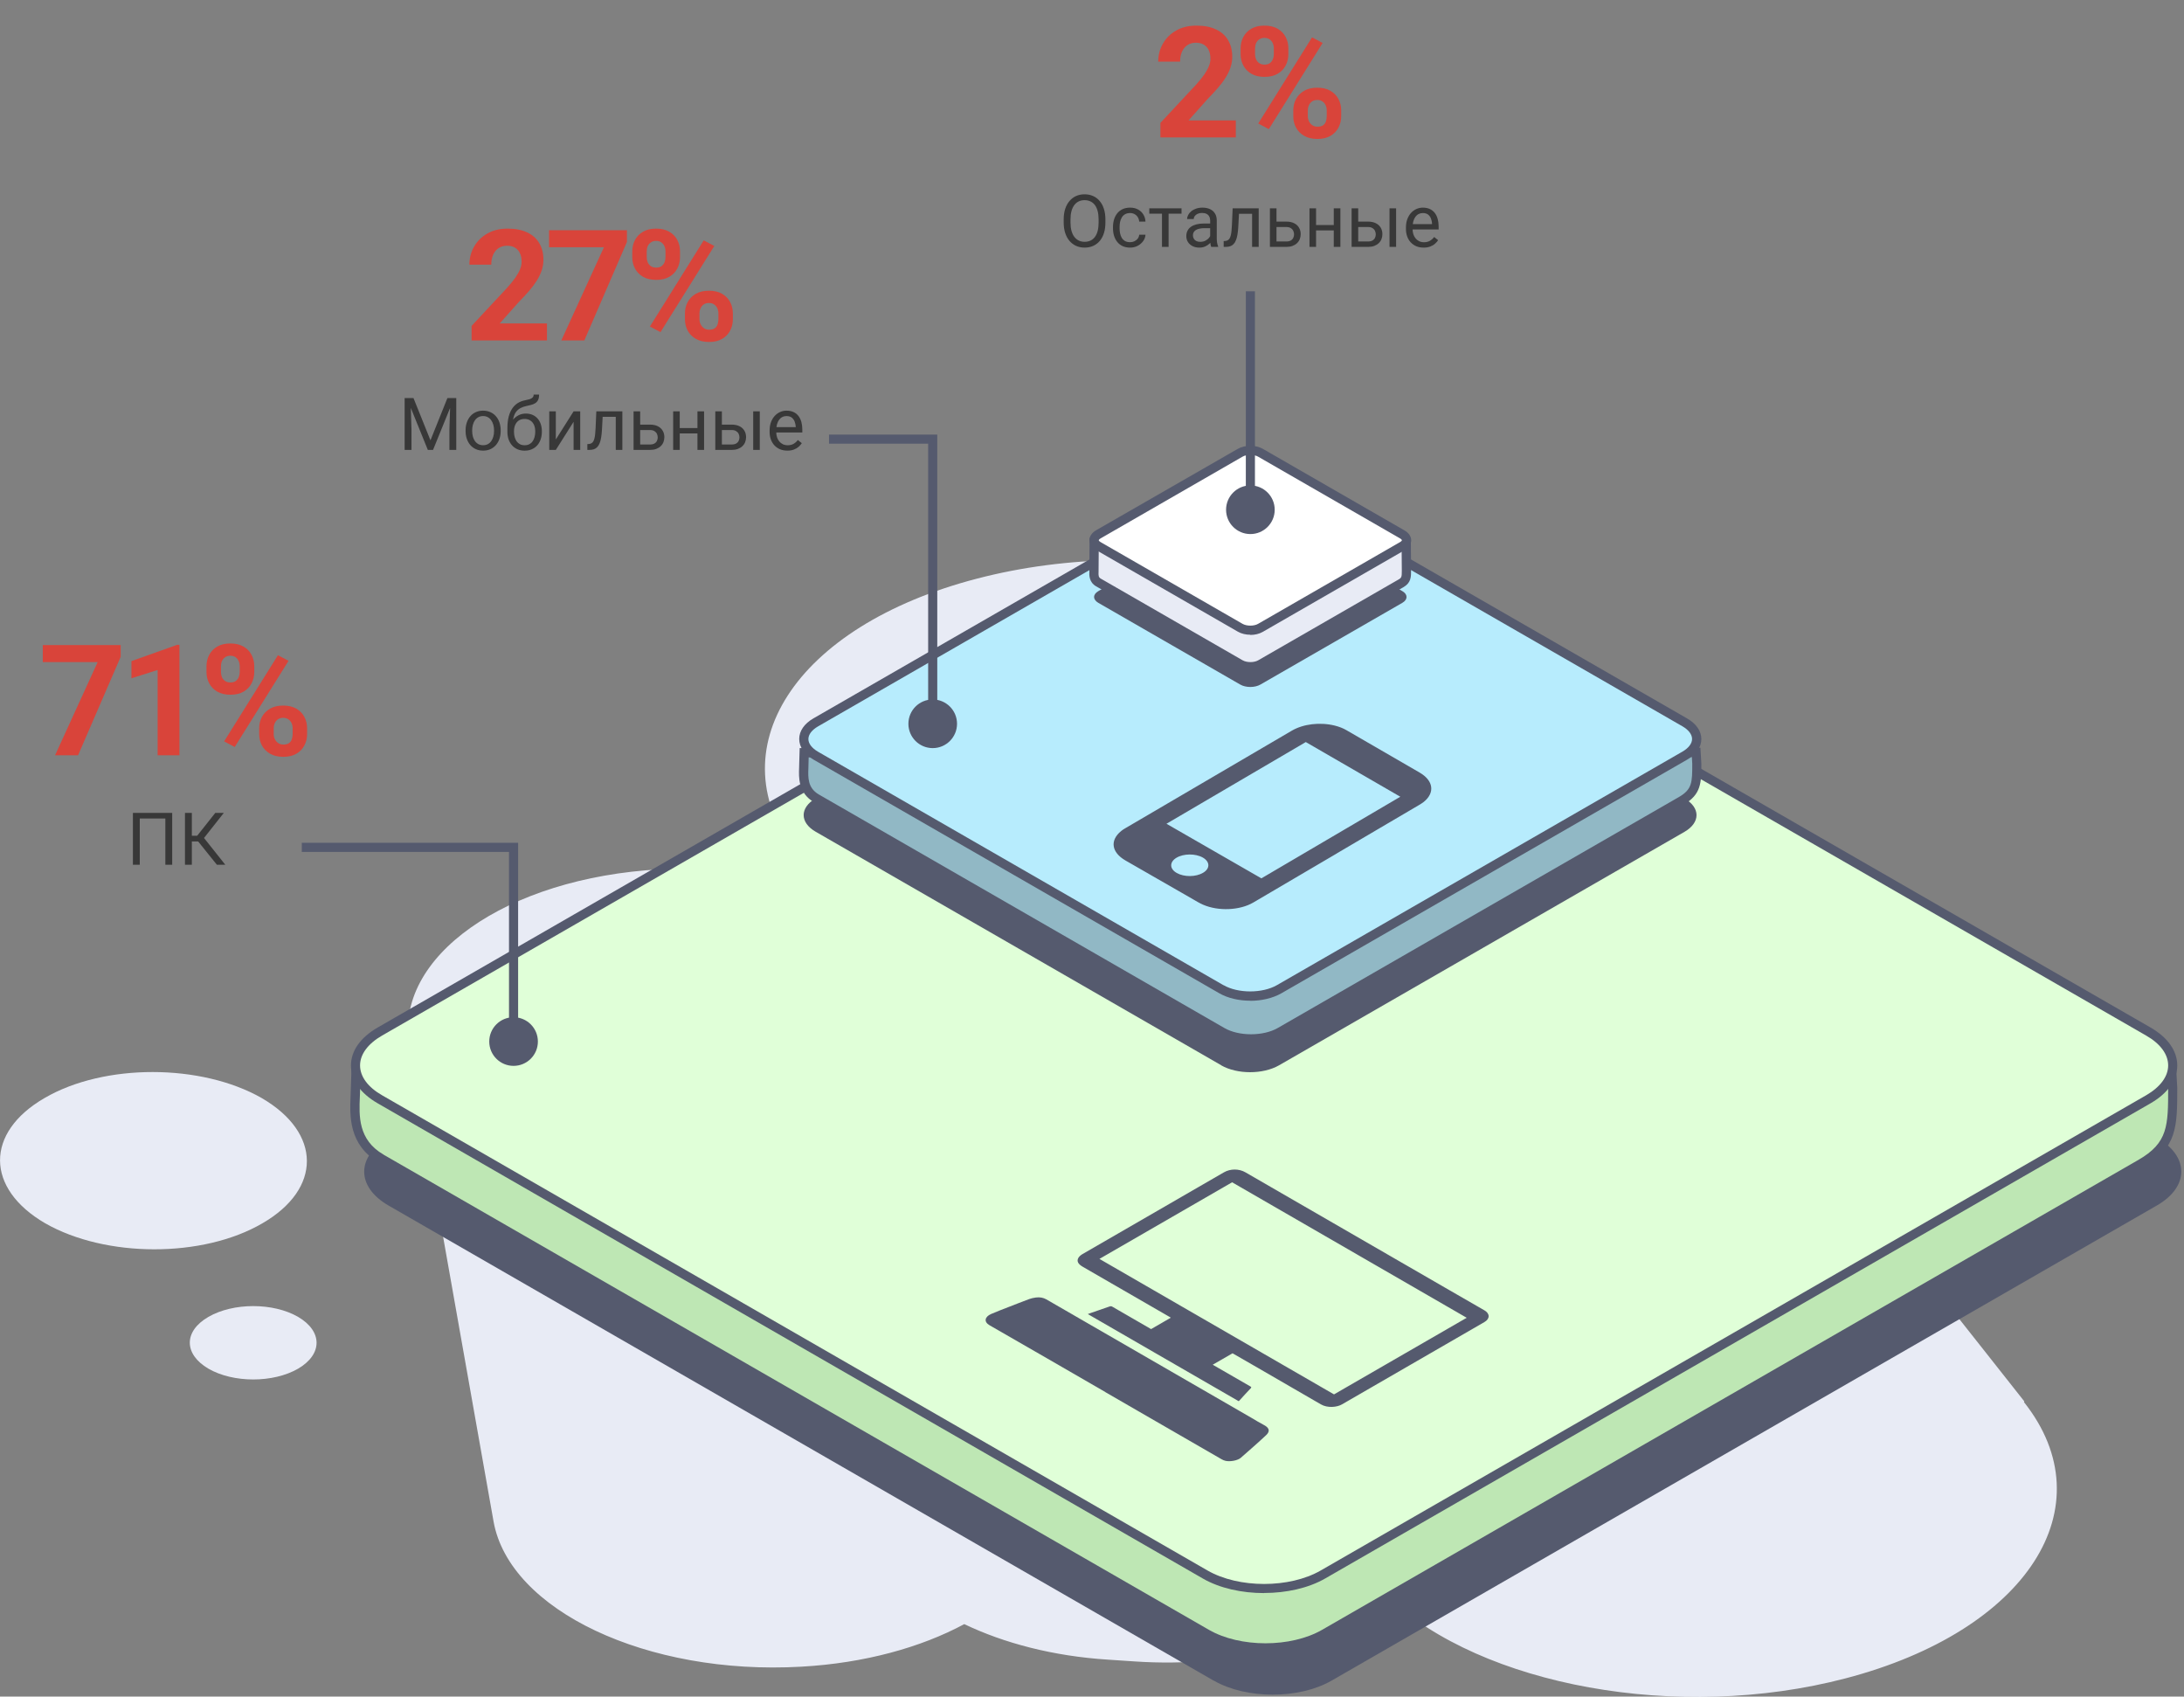 <?xml version="1.0" encoding="UTF-8"?> <svg xmlns="http://www.w3.org/2000/svg" width="479" height="372" viewBox="0 0 479 372" fill="none"><rect x="0" y="0" width="479" height="372" fill="#808080" stroke="none"/> <g clip-path="url(#clip0_741_37967)"> <path d="M443.975 307.266L319.653 149.869C301.343 126.722 254.184 116.46 214.256 126.876C174.251 137.292 156.711 164.528 175.02 187.675L180.867 195.005C170.251 191.533 157.788 189.913 144.786 190.607C110.936 192.459 86.318 209.819 89.78 229.416L108.243 333.576C111.705 353.097 141.94 367.371 175.713 365.442C189.638 364.67 202.024 361.198 211.486 356.106C220.18 360.272 230.95 363.127 243.028 363.899L248.798 364.284C271.186 365.827 292.034 359.964 304.343 350.165C325.038 369.608 368.043 377.632 404.816 367.988C444.59 357.572 462.131 330.413 443.898 307.421L443.975 307.266Z" fill="#E8EBF5"></path> <path d="M57.391 240.758C44.159 233.197 22.849 233.12 9.77 240.758C-3.308 248.32 -3.231 260.587 9.924 268.226C23.157 275.787 44.467 275.864 57.545 268.226C70.624 260.664 70.547 248.397 57.391 240.758Z" fill="#E8EBF5"></path> <path d="M65.392 288.749C59.93 285.586 51.16 285.586 45.698 288.749C40.236 291.912 40.312 296.927 45.698 300.091C51.16 303.254 59.93 303.254 65.392 300.091C70.778 296.927 70.778 291.912 65.392 288.749Z" fill="#E8EBF5"></path> </g> <g clip-path="url(#clip1_741_37967)"> <path d="M266.223 368.521L85.22 264.33C78.094 260.231 78.094 253.574 85.22 249.475L266.223 145.264C273.349 141.164 284.912 141.164 292.037 145.264L473.061 249.455C480.187 253.554 480.187 260.211 473.061 264.31L292.037 368.501C284.912 372.6 273.349 372.6 266.223 368.501V368.521Z" fill="#555A6E"></path> <path d="M83.632 254.041L264.656 358.232C271.781 362.331 283.344 362.331 290.47 358.232L469.499 255.198C476.624 251.099 476.522 246.816 476.522 238.191L476.237 233.503L78.115 233.625L77.972 238.536C77.972 242.656 76.506 249.942 83.632 254.041Z" fill="#BEE7B4"></path> <path d="M277.542 362.291C272.677 362.291 267.832 361.235 264.126 359.105L83.123 254.914C76.425 251.058 76.71 244.604 76.893 240.322C76.914 239.673 76.954 239.064 76.954 238.516L77.138 232.59H78.115L477.194 232.468L477.52 238.516C477.52 247.019 477.52 251.707 469.987 256.05L290.958 359.084C287.253 361.215 282.408 362.271 277.542 362.271V362.291ZM84.12 253.169L265.144 357.359C271.985 361.296 283.121 361.296 289.961 357.359L468.99 254.325C475.525 250.571 475.525 246.796 475.525 238.536V238.191L475.301 234.498L79.112 234.62L78.99 238.557C78.99 239.105 78.97 239.734 78.929 240.424C78.746 244.665 78.501 249.921 84.141 253.169H84.12Z" fill="#555A6E"></path> <path d="M264.33 345.223L83.306 241.032C76.181 236.933 76.181 230.277 83.306 226.177L264.33 121.986C271.455 117.887 283.019 117.887 290.144 121.986L471.168 226.177C478.294 230.277 478.294 236.933 471.168 241.032L290.144 345.223C283.019 349.323 271.455 349.323 264.33 345.223Z" fill="#E0FFD8"></path> <path d="M277.237 349.302C272.372 349.302 267.526 348.247 263.821 346.116L82.817 241.905C79.051 239.734 76.954 236.791 76.975 233.605C76.975 230.419 79.051 227.476 82.817 225.304L263.821 121.114C271.211 116.852 283.263 116.852 290.653 121.114L471.677 225.304C475.443 227.476 477.52 230.419 477.52 233.605C477.52 236.791 475.443 239.734 471.677 241.905L290.653 346.096C286.948 348.227 282.103 349.282 277.237 349.282V349.302ZM277.237 119.916C272.738 119.916 268.259 120.89 264.839 122.879L83.815 227.05C80.7 228.836 78.97 231.169 78.97 233.605C78.97 236.04 80.68 238.374 83.815 240.16L264.839 344.351C271.679 348.288 282.815 348.288 289.656 344.351L470.68 240.16C473.794 238.354 475.525 236.04 475.525 233.605C475.525 231.169 473.815 228.836 470.68 227.05L289.656 122.859C286.235 120.89 281.736 119.896 277.257 119.896L277.237 119.916Z" fill="#555A6E"></path> <path d="M267.832 233.564L178.887 182.362C175.386 180.353 175.386 177.085 178.887 175.056L267.832 123.874C271.333 121.865 277.013 121.865 280.515 123.874L369.459 175.076C372.961 177.085 372.961 180.353 369.459 182.382L280.515 233.585C277.013 235.594 271.333 235.594 267.832 233.585V233.564Z" fill="#555A6E"></path> <path d="M179.071 175.076L268.015 226.279C271.517 228.288 277.197 228.288 280.698 226.279L368.665 175.645C372.167 173.635 372.126 171.525 372.126 167.283L371.984 164.97L176.363 165.031L176.282 167.446C176.282 169.475 175.549 173.047 179.071 175.076Z" fill="#91B8C5"></path> <path d="M274.367 228.795C271.903 228.795 269.44 228.247 267.526 227.131L178.582 175.929C175.019 173.879 175.182 170.388 175.264 168.298C175.264 167.994 175.284 167.709 175.284 167.446L175.386 164.016L372.94 163.955L373.144 167.425C373.144 171.646 373.144 174.204 369.174 176.477L281.207 227.111C279.293 228.207 276.83 228.775 274.367 228.775V228.795ZM177.36 166.045L177.32 167.486C177.32 167.75 177.32 168.075 177.299 168.399C177.218 170.449 177.116 172.763 179.6 174.204L268.544 225.406C271.7 227.232 277.054 227.232 280.23 225.406L368.197 174.772C371.149 173.067 371.149 171.545 371.149 167.466L371.067 166.005L177.381 166.066L177.36 166.045Z" fill="#555A6E"></path> <path d="M267.852 216.882L178.908 165.68C175.406 163.671 175.406 160.403 178.908 158.374L267.852 107.192C271.354 105.183 277.034 105.183 280.535 107.192L369.48 158.394C372.981 160.403 372.981 163.671 369.48 165.7L280.535 216.903C277.034 218.912 271.354 218.912 267.852 216.903V216.882Z" fill="#B7ECFD"></path> <path d="M274.204 219.419C271.74 219.419 269.277 218.871 267.363 217.755L178.419 166.553C176.404 165.396 175.284 163.772 175.284 162.027C175.284 160.282 176.404 158.658 178.419 157.501L267.363 106.319C271.211 104.107 277.217 104.107 281.064 106.319L370.009 157.522C372.024 158.678 373.144 160.302 373.144 162.047C373.144 163.793 372.024 165.416 370.009 166.573L281.064 217.775C279.151 218.871 276.688 219.439 274.224 219.439L274.204 219.419ZM268.361 216.01C271.517 217.836 276.871 217.836 280.047 216.01L368.991 164.807C370.355 164.016 371.108 163.021 371.108 162.027C371.108 161.033 370.355 160.038 368.991 159.247L280.047 108.065C276.891 106.238 271.537 106.238 268.361 108.065L179.417 159.267C178.053 160.058 177.299 161.053 177.299 162.047C177.299 163.042 178.053 164.036 179.417 164.828L268.361 216.03V216.01Z" fill="#555A6E"></path> <path d="M272.005 150.094L240.878 132.174C239.656 131.464 239.656 130.327 240.878 129.617L272.005 111.697C273.227 110.987 275.222 110.987 276.443 111.697L307.571 129.617C308.792 130.327 308.792 131.464 307.571 132.174L276.443 150.094C275.222 150.804 273.227 150.804 272.005 150.094Z" fill="#555A6E"></path> <path d="M240.939 127.689L272.066 145.609C273.288 146.319 275.283 146.319 276.504 145.609L307.286 127.892C308.507 127.182 308.487 126.451 308.487 124.97L308.446 118.902H240.002L239.982 125.03C239.982 125.741 239.738 126.999 240.959 127.689H240.939Z" fill="#E8EBF5"></path> <path d="M274.265 147.151C273.288 147.151 272.311 146.928 271.537 146.482L240.409 128.562C238.821 127.648 238.883 126.066 238.923 125.294V125.031L238.964 117.907H309.423L309.484 124.97C309.484 126.512 309.484 127.791 307.774 128.765L276.993 146.482C276.219 146.928 275.242 147.151 274.265 147.151ZM240.979 119.937L240.939 125.416C240.898 126.208 240.939 126.573 241.407 126.857L272.534 144.777C273.451 145.304 275.059 145.304 275.955 144.777L306.736 127.06C307.408 126.674 307.449 126.492 307.449 125.071L307.408 119.937H240.979Z" fill="#555A6E"></path> <path d="M272.005 137.654L240.878 119.734C239.656 119.023 239.656 117.887 240.878 117.177L272.005 99.277C273.227 98.567 275.222 98.567 276.443 99.277L307.571 117.197C308.792 117.907 308.792 119.044 307.571 119.754L276.443 137.674C275.222 138.384 273.227 138.384 272.005 137.674V137.654Z" fill="white"></path> <path d="M274.224 139.176C273.247 139.176 272.27 138.952 271.496 138.506L240.369 120.586C239.473 120.058 238.944 119.287 238.944 118.435C238.944 117.583 239.473 116.811 240.369 116.284L271.496 98.404C273.023 97.532 275.425 97.532 276.952 98.404L308.08 116.324C308.975 116.852 309.505 117.623 309.505 118.476C309.505 119.328 308.975 120.099 308.08 120.627L276.952 138.547C276.179 138.993 275.201 139.216 274.224 139.216V139.176ZM274.224 99.744C273.593 99.744 272.962 99.866 272.514 100.13L241.387 118.049C241.081 118.232 240.979 118.394 240.979 118.455C240.979 118.516 241.081 118.678 241.387 118.861L272.514 136.781C273.43 137.309 275.038 137.309 275.934 136.781L307.062 118.861C307.367 118.678 307.469 118.516 307.469 118.455C307.469 118.394 307.367 118.232 307.062 118.049L275.934 100.13C275.486 99.866 274.855 99.744 274.224 99.744Z" fill="#555A6E"></path> <path d="M293.205 187.119C287.109 190.699 280.998 194.295 274.872 197.89C271.915 199.626 267.213 199.826 263.859 198.366C263.063 198.013 262.373 197.598 261.669 197.183C256.722 194.356 251.79 191.514 246.843 188.671C243.749 186.889 243.381 184.246 245.908 182.202C246.169 181.987 246.475 181.788 246.797 181.603C258.988 174.459 271.15 167.329 283.311 160.215C285.853 158.725 289.514 158.295 292.746 159.094C293.711 159.339 294.553 159.662 295.288 160.092C300.664 163.196 306.025 166.3 311.37 169.403C314.403 171.17 314.755 173.829 312.244 175.841C311.937 176.087 311.57 176.302 311.217 176.517C308.215 178.284 305.198 180.051 302.196 181.818C299.194 183.585 296.192 185.352 293.19 187.119H293.205ZM307.113 174.689C300.205 170.694 293.297 166.715 286.389 162.704C276.204 168.666 266.034 174.643 255.833 180.62C262.787 184.615 269.71 188.61 276.648 192.589C286.818 186.612 296.973 180.651 307.128 174.689H307.113ZM258.069 191.406C259.724 192.328 262.266 192.313 263.874 191.36C265.437 190.438 265.391 188.932 263.798 188.026C262.19 187.119 259.601 187.135 258.024 188.072C256.461 189.009 256.492 190.515 258.085 191.406H258.069Z" fill="#555A6E"></path> <path d="M270.317 296.73C268.859 297.58 267.436 298.395 265.979 299.228C266.083 299.298 266.187 299.35 266.274 299.402C268.929 300.929 271.566 302.456 274.221 303.983C274.464 304.122 274.481 304.208 274.325 304.382C273.458 305.284 272.625 306.204 271.792 307.124C271.757 307.158 271.722 307.176 271.67 307.228C260.634 300.859 249.633 294.508 238.579 288.123C238.891 288.001 239.186 287.897 239.499 287.793C240.766 287.359 242.05 286.908 243.316 286.474C243.594 286.37 243.75 286.387 243.993 286.526C246.735 288.123 249.477 289.702 252.218 291.281C252.288 291.316 252.374 291.368 252.461 291.42C253.901 290.587 255.342 289.754 256.782 288.921C256.712 288.869 256.66 288.834 256.574 288.782C250.223 285.103 243.854 281.442 237.486 277.763C236.497 277.191 236.063 276.549 236.532 275.768C236.705 275.49 237.017 275.212 237.364 275.004C245.85 270.093 254.353 265.183 262.855 260.272C264.712 259.196 266.569 258.12 268.443 257.044C269.848 256.229 271.74 256.229 273.145 257.044C288.103 265.686 303.061 274.327 318.036 282.969C320.552 284.409 323.051 285.867 325.567 287.307C326.799 288.019 326.799 289.164 325.567 289.875C315.156 295.897 304.727 301.901 294.333 307.922C293.239 308.564 291.157 308.772 289.7 307.922C285.101 305.25 280.468 302.577 275.852 299.905C274.1 298.899 272.347 297.875 270.577 296.868C270.508 296.834 270.421 296.782 270.334 296.73H270.317ZM241.13 276.028C258.292 285.936 275.436 295.827 292.58 305.735C302.297 300.131 311.98 294.543 321.68 288.938C304.519 279.03 287.392 269.139 270.23 259.231C260.53 264.836 250.847 270.423 241.13 276.028Z" fill="#555A6E"></path> <path d="M242.414 305.215C233.964 300.339 225.53 295.446 217.045 290.587C215.691 289.806 216.021 288.713 217.34 288.123C218.572 287.585 219.873 287.099 221.157 286.596C222.684 286.006 224.211 285.398 225.756 284.826C226.172 284.67 226.693 284.566 227.179 284.496C228.064 284.375 228.845 284.531 229.504 284.913C244.479 293.571 259.472 302.23 274.464 310.872C275.384 311.41 276.269 311.965 277.241 312.468C278.559 313.162 278.473 313.943 277.692 314.672C275.904 316.355 273.996 318.004 272.122 319.652C271.462 320.225 269.831 320.537 268.807 320.312C268.478 320.242 268.165 320.103 267.905 319.947C261.78 316.425 255.672 312.885 249.563 309.362C247.186 307.991 244.792 306.603 242.414 305.232V305.215Z" fill="#555A6E"></path> </g> <path d="M112.636 185.793H113.636V184.793H112.636V185.793ZM107.303 228.37C107.303 231.316 109.691 233.704 112.636 233.704C115.582 233.704 117.97 231.316 117.97 228.37C117.97 225.425 115.582 223.037 112.636 223.037C109.691 223.037 107.303 225.425 107.303 228.37ZM66.188 186.793H112.636V184.793H66.188V186.793ZM111.636 185.793V228.37H113.636V185.793H111.636Z" fill="#555A6E"></path> <path d="M204.565 96.283H205.565V95.283H204.565V96.283ZM199.232 158.698C199.232 161.643 201.619 164.031 204.565 164.031C207.51 164.031 209.898 161.643 209.898 158.698C209.898 155.752 207.51 153.365 204.565 153.365C201.619 153.365 199.232 155.752 199.232 158.698ZM181.825 97.283H204.565V95.283H181.825V97.283ZM203.565 96.283V158.698H205.565V96.283H203.565Z" fill="#555A6E"></path> <path d="M268.904 111.766C268.904 114.712 271.292 117.099 274.237 117.099C277.183 117.099 279.571 114.712 279.571 111.766C279.571 108.821 277.183 106.433 274.237 106.433C271.292 106.433 268.904 108.821 268.904 111.766ZM273.237 63.866V111.766H275.237V63.866H273.237Z" fill="#555A6E"></path> <path d="M26.468 141.438V144.011L17.121 165.61H12.074L21.421 145.173H9.385V141.438H26.468ZM39.356 141.388V165.61H34.575V146.9L28.831 148.726V144.958L38.842 141.388H39.356ZM45.289 147.365V146.087C45.289 145.168 45.488 144.332 45.887 143.58C46.285 142.827 46.872 142.224 47.647 141.77C48.421 141.316 49.373 141.089 50.502 141.089C51.664 141.089 52.633 141.316 53.407 141.77C54.193 142.224 54.78 142.827 55.167 143.58C55.566 144.332 55.765 145.168 55.765 146.087V147.365C55.765 148.261 55.566 149.086 55.167 149.839C54.78 150.591 54.199 151.194 53.424 151.648C52.649 152.102 51.692 152.329 50.552 152.329C49.401 152.329 48.432 152.102 47.647 151.648C46.872 151.194 46.285 150.591 45.887 149.839C45.488 149.086 45.289 148.261 45.289 147.365ZM48.46 146.087V147.365C48.46 147.752 48.532 148.123 48.676 148.477C48.831 148.82 49.063 149.102 49.373 149.324C49.694 149.534 50.081 149.639 50.535 149.639C51.011 149.639 51.399 149.534 51.697 149.324C51.996 149.102 52.218 148.82 52.361 148.477C52.505 148.123 52.577 147.752 52.577 147.365V146.087C52.577 145.677 52.5 145.301 52.345 144.958C52.201 144.603 51.974 144.321 51.664 144.111C51.365 143.89 50.978 143.779 50.502 143.779C50.059 143.779 49.683 143.89 49.373 144.111C49.063 144.321 48.831 144.603 48.676 144.958C48.532 145.301 48.46 145.677 48.46 146.087ZM56.844 160.962V159.683C56.844 158.776 57.043 157.946 57.441 157.193C57.851 156.44 58.443 155.837 59.218 155.383C60.004 154.93 60.967 154.703 62.107 154.703C63.258 154.703 64.221 154.93 64.995 155.383C65.77 155.837 66.357 156.44 66.755 157.193C67.153 157.946 67.353 158.776 67.353 159.683V160.962C67.353 161.869 67.153 162.699 66.755 163.452C66.368 164.204 65.787 164.808 65.012 165.261C64.237 165.715 63.28 165.942 62.14 165.942C60.989 165.942 60.02 165.715 59.234 165.261C58.449 164.808 57.851 164.204 57.441 163.452C57.043 162.699 56.844 161.869 56.844 160.962ZM60.031 159.683V160.962C60.031 161.36 60.12 161.736 60.297 162.09C60.474 162.445 60.718 162.727 61.028 162.937C61.348 163.147 61.719 163.253 62.14 163.253C62.671 163.253 63.086 163.147 63.385 162.937C63.684 162.727 63.889 162.445 63.999 162.09C64.121 161.736 64.182 161.36 64.182 160.962V159.683C64.182 159.285 64.104 158.914 63.949 158.571C63.794 158.217 63.562 157.935 63.252 157.724C62.953 157.503 62.571 157.392 62.107 157.392C61.642 157.392 61.254 157.503 60.944 157.724C60.646 157.935 60.419 158.217 60.264 158.571C60.109 158.914 60.031 159.285 60.031 159.683ZM63.285 144.891L51.482 163.784L49.157 162.555L60.961 143.663L63.285 144.891Z" fill="#D9443A"></path> <path d="M37.766 178.235V189.61H36.266V179.469H30.656V189.61H29.148V178.235H37.766ZM42.078 178.235V189.61H40.57V178.235H42.078ZM49.086 178.235L44.148 184.493H41.477L41.242 183.243H43.25L47.219 178.235H49.086ZM47.57 189.61L43.297 184.297L44.141 182.977L49.414 189.61H47.57Z" fill="#383838"></path> <path d="M119.964 70.914V74.649H103.429V71.461L111.248 63.078C112.034 62.203 112.654 61.434 113.108 60.77C113.561 60.095 113.888 59.492 114.087 58.96C114.297 58.418 114.402 57.904 114.402 57.416C114.402 56.686 114.281 56.061 114.037 55.541C113.794 55.009 113.434 54.6 112.958 54.312C112.493 54.024 111.918 53.88 111.232 53.88C110.501 53.88 109.87 54.057 109.339 54.412C108.819 54.766 108.42 55.258 108.144 55.889C107.878 56.52 107.745 57.234 107.745 58.031H102.947C102.947 56.592 103.29 55.275 103.977 54.08C104.663 52.873 105.631 51.916 106.882 51.208C108.133 50.488 109.616 50.128 111.331 50.128C113.025 50.128 114.452 50.405 115.614 50.959C116.788 51.501 117.673 52.287 118.271 53.316C118.879 54.334 119.184 55.552 119.184 56.968C119.184 57.765 119.056 58.545 118.802 59.309C118.547 60.062 118.182 60.814 117.706 61.567C117.241 62.308 116.677 63.061 116.013 63.825C115.349 64.588 114.613 65.38 113.805 66.199L109.605 70.914H119.964ZM137.501 50.477V53.05L128.155 74.649H123.108L132.454 54.212H120.418V50.477H137.501ZM138.669 56.404V55.126C138.669 54.207 138.869 53.371 139.267 52.619C139.665 51.866 140.252 51.263 141.027 50.809C141.801 50.355 142.753 50.128 143.882 50.128C145.044 50.128 146.013 50.355 146.787 50.809C147.573 51.263 148.16 51.866 148.547 52.619C148.946 53.371 149.145 54.207 149.145 55.126V56.404C149.145 57.3 148.946 58.125 148.547 58.877C148.16 59.63 147.579 60.233 146.804 60.687C146.029 61.141 145.072 61.368 143.932 61.368C142.781 61.368 141.813 61.141 141.027 60.687C140.252 60.233 139.665 59.63 139.267 58.877C138.869 58.125 138.669 57.3 138.669 56.404ZM141.84 55.126V56.404C141.84 56.791 141.912 57.162 142.056 57.516C142.211 57.859 142.443 58.141 142.753 58.363C143.074 58.573 143.462 58.678 143.915 58.678C144.391 58.678 144.779 58.573 145.078 58.363C145.376 58.141 145.598 57.859 145.742 57.516C145.885 57.162 145.957 56.791 145.957 56.404V55.126C145.957 54.716 145.88 54.34 145.725 53.997C145.581 53.642 145.354 53.36 145.044 53.15C144.745 52.928 144.358 52.818 143.882 52.818C143.439 52.818 143.063 52.928 142.753 53.15C142.443 53.36 142.211 53.642 142.056 53.997C141.912 54.34 141.84 54.716 141.84 55.126ZM150.224 70.001V68.722C150.224 67.815 150.423 66.984 150.822 66.232C151.231 65.479 151.823 64.876 152.598 64.422C153.384 63.969 154.347 63.742 155.487 63.742C156.638 63.742 157.601 63.969 158.375 64.422C159.15 64.876 159.737 65.479 160.135 66.232C160.534 66.984 160.733 67.815 160.733 68.722V70.001C160.733 70.908 160.534 71.738 160.135 72.491C159.748 73.243 159.167 73.847 158.392 74.3C157.617 74.754 156.66 74.981 155.52 74.981C154.369 74.981 153.4 74.754 152.615 74.3C151.829 73.847 151.231 73.243 150.822 72.491C150.423 71.738 150.224 70.908 150.224 70.001ZM153.411 68.722V70.001C153.411 70.399 153.5 70.775 153.677 71.129C153.854 71.484 154.098 71.766 154.408 71.976C154.729 72.186 155.099 72.291 155.52 72.291C156.051 72.291 156.466 72.186 156.765 71.976C157.064 71.766 157.269 71.484 157.379 71.129C157.501 70.775 157.562 70.399 157.562 70.001V68.722C157.562 68.324 157.484 67.953 157.329 67.61C157.175 67.256 156.942 66.974 156.632 66.763C156.333 66.542 155.952 66.431 155.487 66.431C155.022 66.431 154.634 66.542 154.325 66.763C154.026 66.974 153.799 67.256 153.644 67.61C153.489 67.953 153.411 68.324 153.411 68.722ZM156.665 53.93L144.862 72.823L142.537 71.594L154.341 52.702L156.665 53.93Z" fill="#D9443A"></path> <path d="M89.224 87.274H90.685L94.411 96.547L98.13 87.274H99.599L94.974 98.649H93.833L89.224 87.274ZM88.747 87.274H90.036L90.247 94.211V98.649H88.747V87.274ZM98.779 87.274H100.068V98.649H98.568V94.211L98.779 87.274ZM102.115 94.516V94.336C102.115 93.727 102.203 93.162 102.38 92.641C102.557 92.115 102.812 91.659 103.146 91.274C103.479 90.883 103.883 90.581 104.357 90.368C104.831 90.149 105.362 90.04 105.95 90.04C106.544 90.04 107.078 90.149 107.552 90.368C108.031 90.581 108.437 90.883 108.771 91.274C109.109 91.659 109.367 92.115 109.544 92.641C109.721 93.162 109.81 93.727 109.81 94.336V94.516C109.81 95.126 109.721 95.691 109.544 96.211C109.367 96.732 109.109 97.188 108.771 97.579C108.437 97.964 108.034 98.266 107.56 98.485C107.091 98.698 106.56 98.805 105.966 98.805C105.372 98.805 104.838 98.698 104.365 98.485C103.891 98.266 103.484 97.964 103.146 97.579C102.812 97.188 102.557 96.732 102.38 96.211C102.203 95.691 102.115 95.126 102.115 94.516ZM103.56 94.336V94.516C103.56 94.938 103.609 95.336 103.708 95.711C103.807 96.081 103.956 96.409 104.154 96.696C104.357 96.982 104.609 97.209 104.911 97.376C105.213 97.537 105.565 97.618 105.966 97.618C106.362 97.618 106.708 97.537 107.005 97.376C107.307 97.209 107.557 96.982 107.755 96.696C107.953 96.409 108.101 96.081 108.2 95.711C108.305 95.336 108.357 94.938 108.357 94.516V94.336C108.357 93.92 108.305 93.526 108.2 93.157C108.101 92.782 107.95 92.451 107.747 92.165C107.549 91.873 107.299 91.644 106.997 91.477C106.7 91.31 106.351 91.227 105.95 91.227C105.555 91.227 105.206 91.31 104.904 91.477C104.607 91.644 104.357 91.873 104.154 92.165C103.956 92.451 103.807 92.782 103.708 93.157C103.609 93.526 103.56 93.92 103.56 94.336ZM117.044 86.516H118.232C118.232 87.026 118.154 87.433 117.997 87.735C117.841 88.032 117.628 88.261 117.357 88.422C117.091 88.584 116.789 88.706 116.45 88.79C116.117 88.873 115.771 88.954 115.411 89.032C114.963 89.126 114.547 89.274 114.161 89.477C113.781 89.675 113.453 89.956 113.177 90.321C112.906 90.685 112.706 91.159 112.575 91.743C112.45 92.326 112.417 93.047 112.474 93.907V94.626H111.286V93.907C111.286 92.943 111.378 92.102 111.56 91.383C111.747 90.665 112.01 90.058 112.349 89.563C112.687 89.068 113.088 88.675 113.552 88.383C114.021 88.092 114.536 87.891 115.099 87.782C115.505 87.704 115.854 87.62 116.146 87.532C116.437 87.438 116.659 87.313 116.81 87.157C116.966 87.001 117.044 86.787 117.044 86.516ZM115.333 90.68C115.885 90.68 116.378 90.776 116.81 90.969C117.242 91.162 117.609 91.43 117.911 91.774C118.213 92.118 118.443 92.524 118.599 92.993C118.76 93.456 118.841 93.961 118.841 94.508V94.68C118.841 95.269 118.755 95.816 118.583 96.321C118.417 96.821 118.169 97.258 117.841 97.633C117.518 98.003 117.122 98.292 116.654 98.501C116.19 98.709 115.661 98.813 115.068 98.813C114.474 98.813 113.943 98.709 113.474 98.501C113.01 98.292 112.615 98.003 112.286 97.633C111.958 97.258 111.708 96.821 111.536 96.321C111.37 95.816 111.286 95.269 111.286 94.68V94.508C111.286 94.378 111.31 94.251 111.357 94.126C111.404 94.001 111.461 93.873 111.529 93.743C111.601 93.612 111.667 93.474 111.724 93.329C111.917 92.86 112.18 92.425 112.513 92.024C112.851 91.623 113.255 91.3 113.724 91.055C114.198 90.805 114.734 90.68 115.333 90.68ZM115.052 91.86C114.521 91.86 114.083 91.982 113.74 92.227C113.401 92.472 113.148 92.797 112.982 93.204C112.815 93.605 112.732 94.04 112.732 94.508V94.68C112.732 95.076 112.779 95.451 112.872 95.805C112.966 96.159 113.107 96.474 113.294 96.751C113.487 97.021 113.729 97.235 114.021 97.391C114.318 97.547 114.667 97.626 115.068 97.626C115.469 97.626 115.815 97.547 116.107 97.391C116.398 97.235 116.638 97.021 116.825 96.751C117.013 96.474 117.154 96.159 117.247 95.805C117.341 95.451 117.388 95.076 117.388 94.68V94.508C117.388 94.154 117.341 93.818 117.247 93.501C117.154 93.183 117.01 92.901 116.818 92.657C116.63 92.412 116.388 92.219 116.091 92.079C115.799 91.933 115.453 91.86 115.052 91.86ZM121.904 96.36L125.802 90.196H127.255V98.649H125.802V92.485L121.904 98.649H120.466V90.196H121.904V96.36ZM135.224 90.196V91.391H131.138V90.196H135.224ZM136.497 90.196V98.649H135.052V90.196H136.497ZM130.786 90.196H132.24L132.021 94.274C131.984 94.904 131.924 95.461 131.841 95.946C131.763 96.425 131.654 96.836 131.513 97.18C131.378 97.524 131.206 97.805 130.997 98.024C130.794 98.237 130.549 98.396 130.263 98.501C129.976 98.599 129.646 98.649 129.271 98.649H128.818V97.376L129.13 97.352C129.354 97.336 129.544 97.284 129.7 97.196C129.862 97.107 129.997 96.977 130.107 96.805C130.216 96.628 130.305 96.401 130.372 96.126C130.445 95.849 130.5 95.521 130.536 95.141C130.578 94.761 130.609 94.318 130.63 93.813L130.786 90.196ZM140.013 93.102H142.552C143.234 93.102 143.81 93.222 144.279 93.461C144.747 93.696 145.101 94.021 145.341 94.438C145.586 94.849 145.708 95.318 145.708 95.844C145.708 96.235 145.641 96.602 145.505 96.946C145.37 97.284 145.167 97.581 144.896 97.836C144.63 98.092 144.299 98.292 143.904 98.438C143.513 98.579 143.062 98.649 142.552 98.649H138.958V90.196H140.404V97.461H142.552C142.969 97.461 143.302 97.386 143.552 97.235C143.802 97.084 143.982 96.888 144.091 96.649C144.2 96.409 144.255 96.159 144.255 95.899C144.255 95.644 144.2 95.394 144.091 95.149C143.982 94.904 143.802 94.701 143.552 94.54C143.302 94.373 142.969 94.29 142.552 94.29H140.013V93.102ZM153.247 93.86V95.032H148.779V93.86H153.247ZM149.083 90.196V98.649H147.638V90.196H149.083ZM154.419 90.196V98.649H152.966V90.196H154.419ZM157.935 93.102H160.474C161.156 93.102 161.732 93.222 162.2 93.461C162.669 93.696 163.023 94.021 163.263 94.438C163.508 94.849 163.63 95.318 163.63 95.844C163.63 96.235 163.562 96.602 163.427 96.946C163.292 97.284 163.088 97.581 162.818 97.836C162.552 98.092 162.221 98.292 161.825 98.438C161.435 98.579 160.984 98.649 160.474 98.649H156.88V90.196H158.325V97.461H160.474C160.891 97.461 161.224 97.386 161.474 97.235C161.724 97.084 161.904 96.888 162.013 96.649C162.122 96.409 162.177 96.159 162.177 95.899C162.177 95.644 162.122 95.394 162.013 95.149C161.904 94.904 161.724 94.701 161.474 94.54C161.224 94.373 160.891 94.29 160.474 94.29H157.935V93.102ZM166.638 90.196V98.649H165.193V90.196H166.638ZM172.677 98.805C172.088 98.805 171.555 98.706 171.075 98.508C170.601 98.305 170.193 98.021 169.849 97.657C169.51 97.292 169.25 96.86 169.068 96.36C168.885 95.86 168.794 95.313 168.794 94.719V94.391C168.794 93.704 168.896 93.092 169.099 92.555C169.302 92.013 169.578 91.555 169.927 91.18C170.276 90.805 170.672 90.521 171.115 90.329C171.557 90.136 172.016 90.04 172.49 90.04C173.094 90.04 173.615 90.144 174.052 90.352C174.495 90.56 174.857 90.852 175.138 91.227C175.419 91.597 175.628 92.034 175.763 92.54C175.898 93.04 175.966 93.586 175.966 94.18V94.829H169.654V93.649H174.521V93.54C174.5 93.165 174.422 92.8 174.286 92.446C174.156 92.092 173.948 91.8 173.661 91.571C173.375 91.342 172.984 91.227 172.49 91.227C172.161 91.227 171.859 91.297 171.583 91.438C171.307 91.573 171.07 91.776 170.872 92.047C170.674 92.318 170.521 92.649 170.411 93.04C170.302 93.43 170.247 93.881 170.247 94.391V94.719C170.247 95.12 170.302 95.498 170.411 95.852C170.526 96.201 170.69 96.508 170.904 96.774C171.122 97.04 171.385 97.248 171.693 97.399C172.005 97.55 172.359 97.626 172.755 97.626C173.266 97.626 173.698 97.521 174.052 97.313C174.406 97.105 174.716 96.826 174.982 96.477L175.857 97.172C175.674 97.448 175.443 97.711 175.161 97.961C174.88 98.211 174.534 98.415 174.122 98.571C173.716 98.727 173.234 98.805 172.677 98.805Z" fill="#383838"></path> <path d="M271.039 26.401V30.136H254.503V26.949L262.323 18.565C263.109 17.691 263.728 16.921 264.182 16.257C264.636 15.582 264.962 14.979 265.162 14.448C265.372 13.905 265.477 13.391 265.477 12.904C265.477 12.173 265.355 11.548 265.112 11.028C264.868 10.496 264.509 10.087 264.033 9.799C263.568 9.511 262.992 9.368 262.306 9.368C261.576 9.368 260.945 9.545 260.414 9.899C259.893 10.253 259.495 10.745 259.218 11.376C258.953 12.007 258.82 12.721 258.82 13.518H254.022C254.022 12.079 254.365 10.762 255.051 9.567C255.737 8.36 256.706 7.403 257.956 6.695C259.207 5.975 260.69 5.616 262.406 5.616C264.099 5.616 265.527 5.892 266.689 6.446C267.862 6.988 268.747 7.774 269.345 8.803C269.954 9.821 270.258 11.039 270.258 12.455C270.258 13.252 270.131 14.033 269.876 14.796C269.622 15.549 269.257 16.302 268.781 17.054C268.316 17.796 267.751 18.548 267.087 19.312C266.423 20.076 265.687 20.867 264.879 21.686L260.679 26.401H271.039ZM272.09 11.891V10.613C272.09 9.694 272.29 8.858 272.688 8.106C273.086 7.353 273.673 6.75 274.448 6.296C275.223 5.842 276.174 5.616 277.303 5.616C278.465 5.616 279.434 5.842 280.209 6.296C280.994 6.75 281.581 7.353 281.968 8.106C282.367 8.858 282.566 9.694 282.566 10.613V11.891C282.566 12.787 282.367 13.612 281.968 14.365C281.581 15.117 281 15.72 280.225 16.174C279.45 16.628 278.493 16.855 277.353 16.855C276.202 16.855 275.234 16.628 274.448 16.174C273.673 15.72 273.086 15.117 272.688 14.365C272.29 13.612 272.09 12.787 272.09 11.891ZM275.261 10.613V11.891C275.261 12.278 275.333 12.649 275.477 13.003C275.632 13.346 275.864 13.629 276.174 13.85C276.495 14.06 276.883 14.165 277.336 14.165C277.812 14.165 278.2 14.06 278.499 13.85C278.797 13.629 279.019 13.346 279.163 13.003C279.307 12.649 279.378 12.278 279.378 11.891V10.613C279.378 10.203 279.301 9.827 279.146 9.484C279.002 9.13 278.775 8.847 278.465 8.637C278.167 8.416 277.779 8.305 277.303 8.305C276.861 8.305 276.484 8.416 276.174 8.637C275.864 8.847 275.632 9.13 275.477 9.484C275.333 9.827 275.261 10.203 275.261 10.613ZM283.645 25.488V24.209C283.645 23.302 283.844 22.472 284.243 21.719C284.652 20.966 285.244 20.363 286.019 19.91C286.805 19.456 287.768 19.229 288.908 19.229C290.059 19.229 291.022 19.456 291.796 19.91C292.571 20.363 293.158 20.966 293.556 21.719C293.955 22.472 294.154 23.302 294.154 24.209V25.488C294.154 26.395 293.955 27.225 293.556 27.978C293.169 28.73 292.588 29.334 291.813 29.788C291.038 30.241 290.081 30.468 288.941 30.468C287.79 30.468 286.822 30.241 286.036 29.788C285.25 29.334 284.652 28.73 284.243 27.978C283.844 27.225 283.645 26.395 283.645 25.488ZM286.833 24.209V25.488C286.833 25.886 286.921 26.262 287.098 26.617C287.275 26.971 287.519 27.253 287.829 27.463C288.15 27.674 288.52 27.779 288.941 27.779C289.472 27.779 289.887 27.674 290.186 27.463C290.485 27.253 290.69 26.971 290.8 26.617C290.922 26.262 290.983 25.886 290.983 25.488V24.209C290.983 23.811 290.905 23.44 290.751 23.097C290.596 22.743 290.363 22.461 290.053 22.25C289.754 22.029 289.373 21.918 288.908 21.918C288.443 21.918 288.056 22.029 287.746 22.25C287.447 22.461 287.22 22.743 287.065 23.097C286.91 23.44 286.833 23.811 286.833 24.209ZM290.086 9.417L278.283 28.31L275.959 27.081L287.762 8.189L290.086 9.417Z" fill="#D9443A"></path> <path d="M242.44 48.089V48.808C242.44 49.662 242.334 50.428 242.12 51.105C241.907 51.782 241.599 52.358 241.198 52.831C240.797 53.305 240.315 53.667 239.753 53.917C239.196 54.167 238.571 54.292 237.878 54.292C237.206 54.292 236.589 54.167 236.026 53.917C235.469 53.667 234.985 53.305 234.573 52.831C234.167 52.358 233.852 51.782 233.628 51.105C233.404 50.428 233.292 49.662 233.292 48.808V48.089C233.292 47.235 233.401 46.472 233.62 45.8C233.844 45.123 234.159 44.548 234.565 44.074C234.972 43.594 235.453 43.23 236.011 42.98C236.573 42.73 237.19 42.605 237.862 42.605C238.555 42.605 239.18 42.73 239.737 42.98C240.3 43.23 240.782 43.594 241.183 44.074C241.589 44.548 241.899 45.123 242.112 45.8C242.331 46.472 242.44 47.235 242.44 48.089ZM240.948 48.808V48.074C240.948 47.397 240.878 46.798 240.737 46.277C240.602 45.756 240.401 45.318 240.136 44.964C239.87 44.61 239.545 44.342 239.159 44.16C238.779 43.977 238.347 43.886 237.862 43.886C237.394 43.886 236.969 43.977 236.589 44.16C236.214 44.342 235.891 44.61 235.62 44.964C235.354 45.318 235.149 45.756 235.003 46.277C234.857 46.798 234.784 47.397 234.784 48.074V48.808C234.784 49.49 234.857 50.094 235.003 50.62C235.149 51.141 235.357 51.581 235.628 51.941C235.904 52.295 236.229 52.563 236.604 52.745C236.985 52.928 237.409 53.019 237.878 53.019C238.368 53.019 238.802 52.928 239.183 52.745C239.563 52.563 239.883 52.295 240.144 51.941C240.409 51.581 240.61 51.141 240.745 50.62C240.881 50.094 240.948 49.49 240.948 48.808ZM247.862 53.105C248.206 53.105 248.524 53.035 248.815 52.894C249.107 52.753 249.347 52.561 249.534 52.316C249.722 52.066 249.828 51.782 249.854 51.464H251.229C251.203 51.964 251.034 52.43 250.722 52.863C250.414 53.29 250.011 53.636 249.511 53.902C249.011 54.162 248.461 54.292 247.862 54.292C247.227 54.292 246.672 54.18 246.198 53.956C245.729 53.733 245.339 53.425 245.026 53.035C244.719 52.644 244.487 52.196 244.331 51.691C244.18 51.18 244.104 50.641 244.104 50.074V49.745C244.104 49.178 244.18 48.641 244.331 48.136C244.487 47.626 244.719 47.175 245.026 46.785C245.339 46.394 245.729 46.087 246.198 45.863C246.672 45.639 247.227 45.527 247.862 45.527C248.524 45.527 249.102 45.662 249.597 45.933C250.091 46.199 250.479 46.563 250.761 47.027C251.047 47.485 251.203 48.006 251.229 48.589H249.854C249.828 48.24 249.729 47.925 249.558 47.644C249.391 47.363 249.162 47.139 248.87 46.972C248.584 46.8 248.248 46.714 247.862 46.714C247.42 46.714 247.047 46.803 246.745 46.98C246.448 47.152 246.211 47.386 246.034 47.683C245.862 47.975 245.737 48.3 245.659 48.66C245.586 49.014 245.55 49.376 245.55 49.745V50.074C245.55 50.443 245.586 50.808 245.659 51.167C245.732 51.527 245.854 51.852 246.026 52.144C246.203 52.436 246.44 52.67 246.737 52.847C247.039 53.019 247.414 53.105 247.862 53.105ZM256.3 45.683V54.136H254.847V45.683H256.3ZM259.136 45.683V46.855H252.065V45.683H259.136ZM265.417 52.691V48.339C265.417 48.006 265.349 47.717 265.214 47.472C265.084 47.222 264.886 47.029 264.62 46.894C264.354 46.758 264.026 46.691 263.636 46.691C263.271 46.691 262.951 46.753 262.675 46.878C262.404 47.003 262.19 47.167 262.034 47.37C261.883 47.574 261.808 47.792 261.808 48.027H260.362C260.362 47.725 260.44 47.425 260.597 47.128C260.753 46.831 260.977 46.563 261.269 46.324C261.565 46.079 261.92 45.886 262.331 45.745C262.748 45.6 263.211 45.527 263.722 45.527C264.336 45.527 264.878 45.631 265.347 45.839C265.821 46.048 266.19 46.363 266.456 46.785C266.727 47.201 266.862 47.725 266.862 48.355V52.292C266.862 52.574 266.886 52.873 266.933 53.191C266.985 53.508 267.06 53.782 267.159 54.011V54.136H265.651C265.578 53.969 265.521 53.748 265.479 53.472C265.438 53.191 265.417 52.93 265.417 52.691ZM265.667 49.011L265.683 50.027H264.222C263.81 50.027 263.443 50.061 263.12 50.128C262.797 50.191 262.526 50.287 262.308 50.417C262.089 50.548 261.922 50.712 261.808 50.91C261.693 51.102 261.636 51.329 261.636 51.589C261.636 51.855 261.696 52.097 261.815 52.316C261.935 52.535 262.115 52.709 262.354 52.839C262.599 52.964 262.899 53.027 263.253 53.027C263.696 53.027 264.086 52.933 264.425 52.745C264.763 52.558 265.032 52.329 265.229 52.058C265.433 51.787 265.542 51.524 265.558 51.269L266.175 51.964C266.138 52.183 266.039 52.425 265.878 52.691C265.716 52.956 265.5 53.212 265.229 53.456C264.964 53.696 264.646 53.897 264.276 54.058C263.912 54.214 263.5 54.292 263.042 54.292C262.469 54.292 261.966 54.18 261.534 53.956C261.107 53.733 260.774 53.433 260.534 53.058C260.3 52.678 260.183 52.253 260.183 51.785C260.183 51.331 260.271 50.933 260.448 50.589C260.625 50.24 260.881 49.951 261.214 49.722C261.547 49.488 261.948 49.311 262.417 49.191C262.886 49.071 263.409 49.011 263.987 49.011H265.667ZM274.784 45.683V46.878H270.698V45.683H274.784ZM276.058 45.683V54.136H274.612V45.683H276.058ZM270.347 45.683H271.8L271.581 49.761C271.545 50.391 271.485 50.949 271.401 51.433C271.323 51.912 271.214 52.324 271.073 52.667C270.938 53.011 270.766 53.292 270.558 53.511C270.354 53.725 270.11 53.883 269.823 53.988C269.537 54.087 269.206 54.136 268.831 54.136H268.378V52.863L268.69 52.839C268.914 52.824 269.104 52.772 269.261 52.683C269.422 52.594 269.558 52.464 269.667 52.292C269.776 52.115 269.865 51.889 269.933 51.613C270.006 51.337 270.06 51.008 270.097 50.628C270.138 50.248 270.17 49.805 270.19 49.3L270.347 45.683ZM279.573 48.589H282.112C282.795 48.589 283.37 48.709 283.839 48.949C284.308 49.183 284.662 49.508 284.901 49.925C285.146 50.337 285.269 50.805 285.269 51.331C285.269 51.722 285.201 52.089 285.065 52.433C284.93 52.772 284.727 53.068 284.456 53.324C284.19 53.579 283.86 53.779 283.464 53.925C283.073 54.066 282.623 54.136 282.112 54.136H278.519V45.683H279.964V52.949H282.112C282.529 52.949 282.862 52.873 283.112 52.722C283.362 52.571 283.542 52.376 283.651 52.136C283.761 51.897 283.815 51.647 283.815 51.386C283.815 51.131 283.761 50.881 283.651 50.636C283.542 50.391 283.362 50.188 283.112 50.027C282.862 49.86 282.529 49.777 282.112 49.777H279.573V48.589ZM292.808 49.347V50.519H288.339V49.347H292.808ZM288.644 45.683V54.136H287.198V45.683H288.644ZM293.979 45.683V54.136H292.526V45.683H293.979ZM297.495 48.589H300.034C300.716 48.589 301.292 48.709 301.761 48.949C302.229 49.183 302.584 49.508 302.823 49.925C303.068 50.337 303.19 50.805 303.19 51.331C303.19 51.722 303.123 52.089 302.987 52.433C302.852 52.772 302.649 53.068 302.378 53.324C302.112 53.579 301.782 53.779 301.386 53.925C300.995 54.066 300.545 54.136 300.034 54.136H296.44V45.683H297.886V52.949H300.034C300.451 52.949 300.784 52.873 301.034 52.722C301.284 52.571 301.464 52.376 301.573 52.136C301.683 51.897 301.737 51.647 301.737 51.386C301.737 51.131 301.683 50.881 301.573 50.636C301.464 50.391 301.284 50.188 301.034 50.027C300.784 49.86 300.451 49.777 300.034 49.777H297.495V48.589ZM306.198 45.683V54.136H304.753V45.683H306.198ZM312.237 54.292C311.649 54.292 311.115 54.193 310.636 53.995C310.162 53.792 309.753 53.508 309.409 53.144C309.071 52.779 308.81 52.347 308.628 51.847C308.446 51.347 308.354 50.8 308.354 50.206V49.878C308.354 49.191 308.456 48.579 308.659 48.042C308.862 47.501 309.138 47.042 309.487 46.667C309.836 46.292 310.232 46.008 310.675 45.816C311.118 45.623 311.576 45.527 312.05 45.527C312.654 45.527 313.175 45.631 313.612 45.839C314.055 46.048 314.417 46.339 314.698 46.714C314.979 47.084 315.188 47.522 315.323 48.027C315.459 48.527 315.526 49.074 315.526 49.667V50.316H309.214V49.136H314.081V49.027C314.06 48.652 313.982 48.287 313.847 47.933C313.716 47.579 313.508 47.287 313.222 47.058C312.935 46.829 312.545 46.714 312.05 46.714C311.722 46.714 311.42 46.785 311.144 46.925C310.868 47.061 310.631 47.264 310.433 47.535C310.235 47.805 310.081 48.136 309.972 48.527C309.862 48.917 309.808 49.368 309.808 49.878V50.206C309.808 50.608 309.862 50.985 309.972 51.339C310.086 51.688 310.25 51.995 310.464 52.261C310.683 52.527 310.946 52.735 311.253 52.886C311.565 53.037 311.92 53.113 312.315 53.113C312.826 53.113 313.258 53.008 313.612 52.8C313.966 52.592 314.276 52.313 314.542 51.964L315.417 52.66C315.235 52.936 315.003 53.199 314.722 53.449C314.44 53.699 314.094 53.902 313.683 54.058C313.276 54.214 312.795 54.292 312.237 54.292Z" fill="#383838"></path> <defs> <clipPath id="clip0_741_37967"> <rect width="451.13" height="249.213" fill="white" transform="translate(0 122.787)"></rect> </clipPath> <clipPath id="clip1_741_37967"> <rect width="401.583" height="273.851" fill="white" transform="translate(76.832 97.735)"></rect> </clipPath> </defs> </svg> 